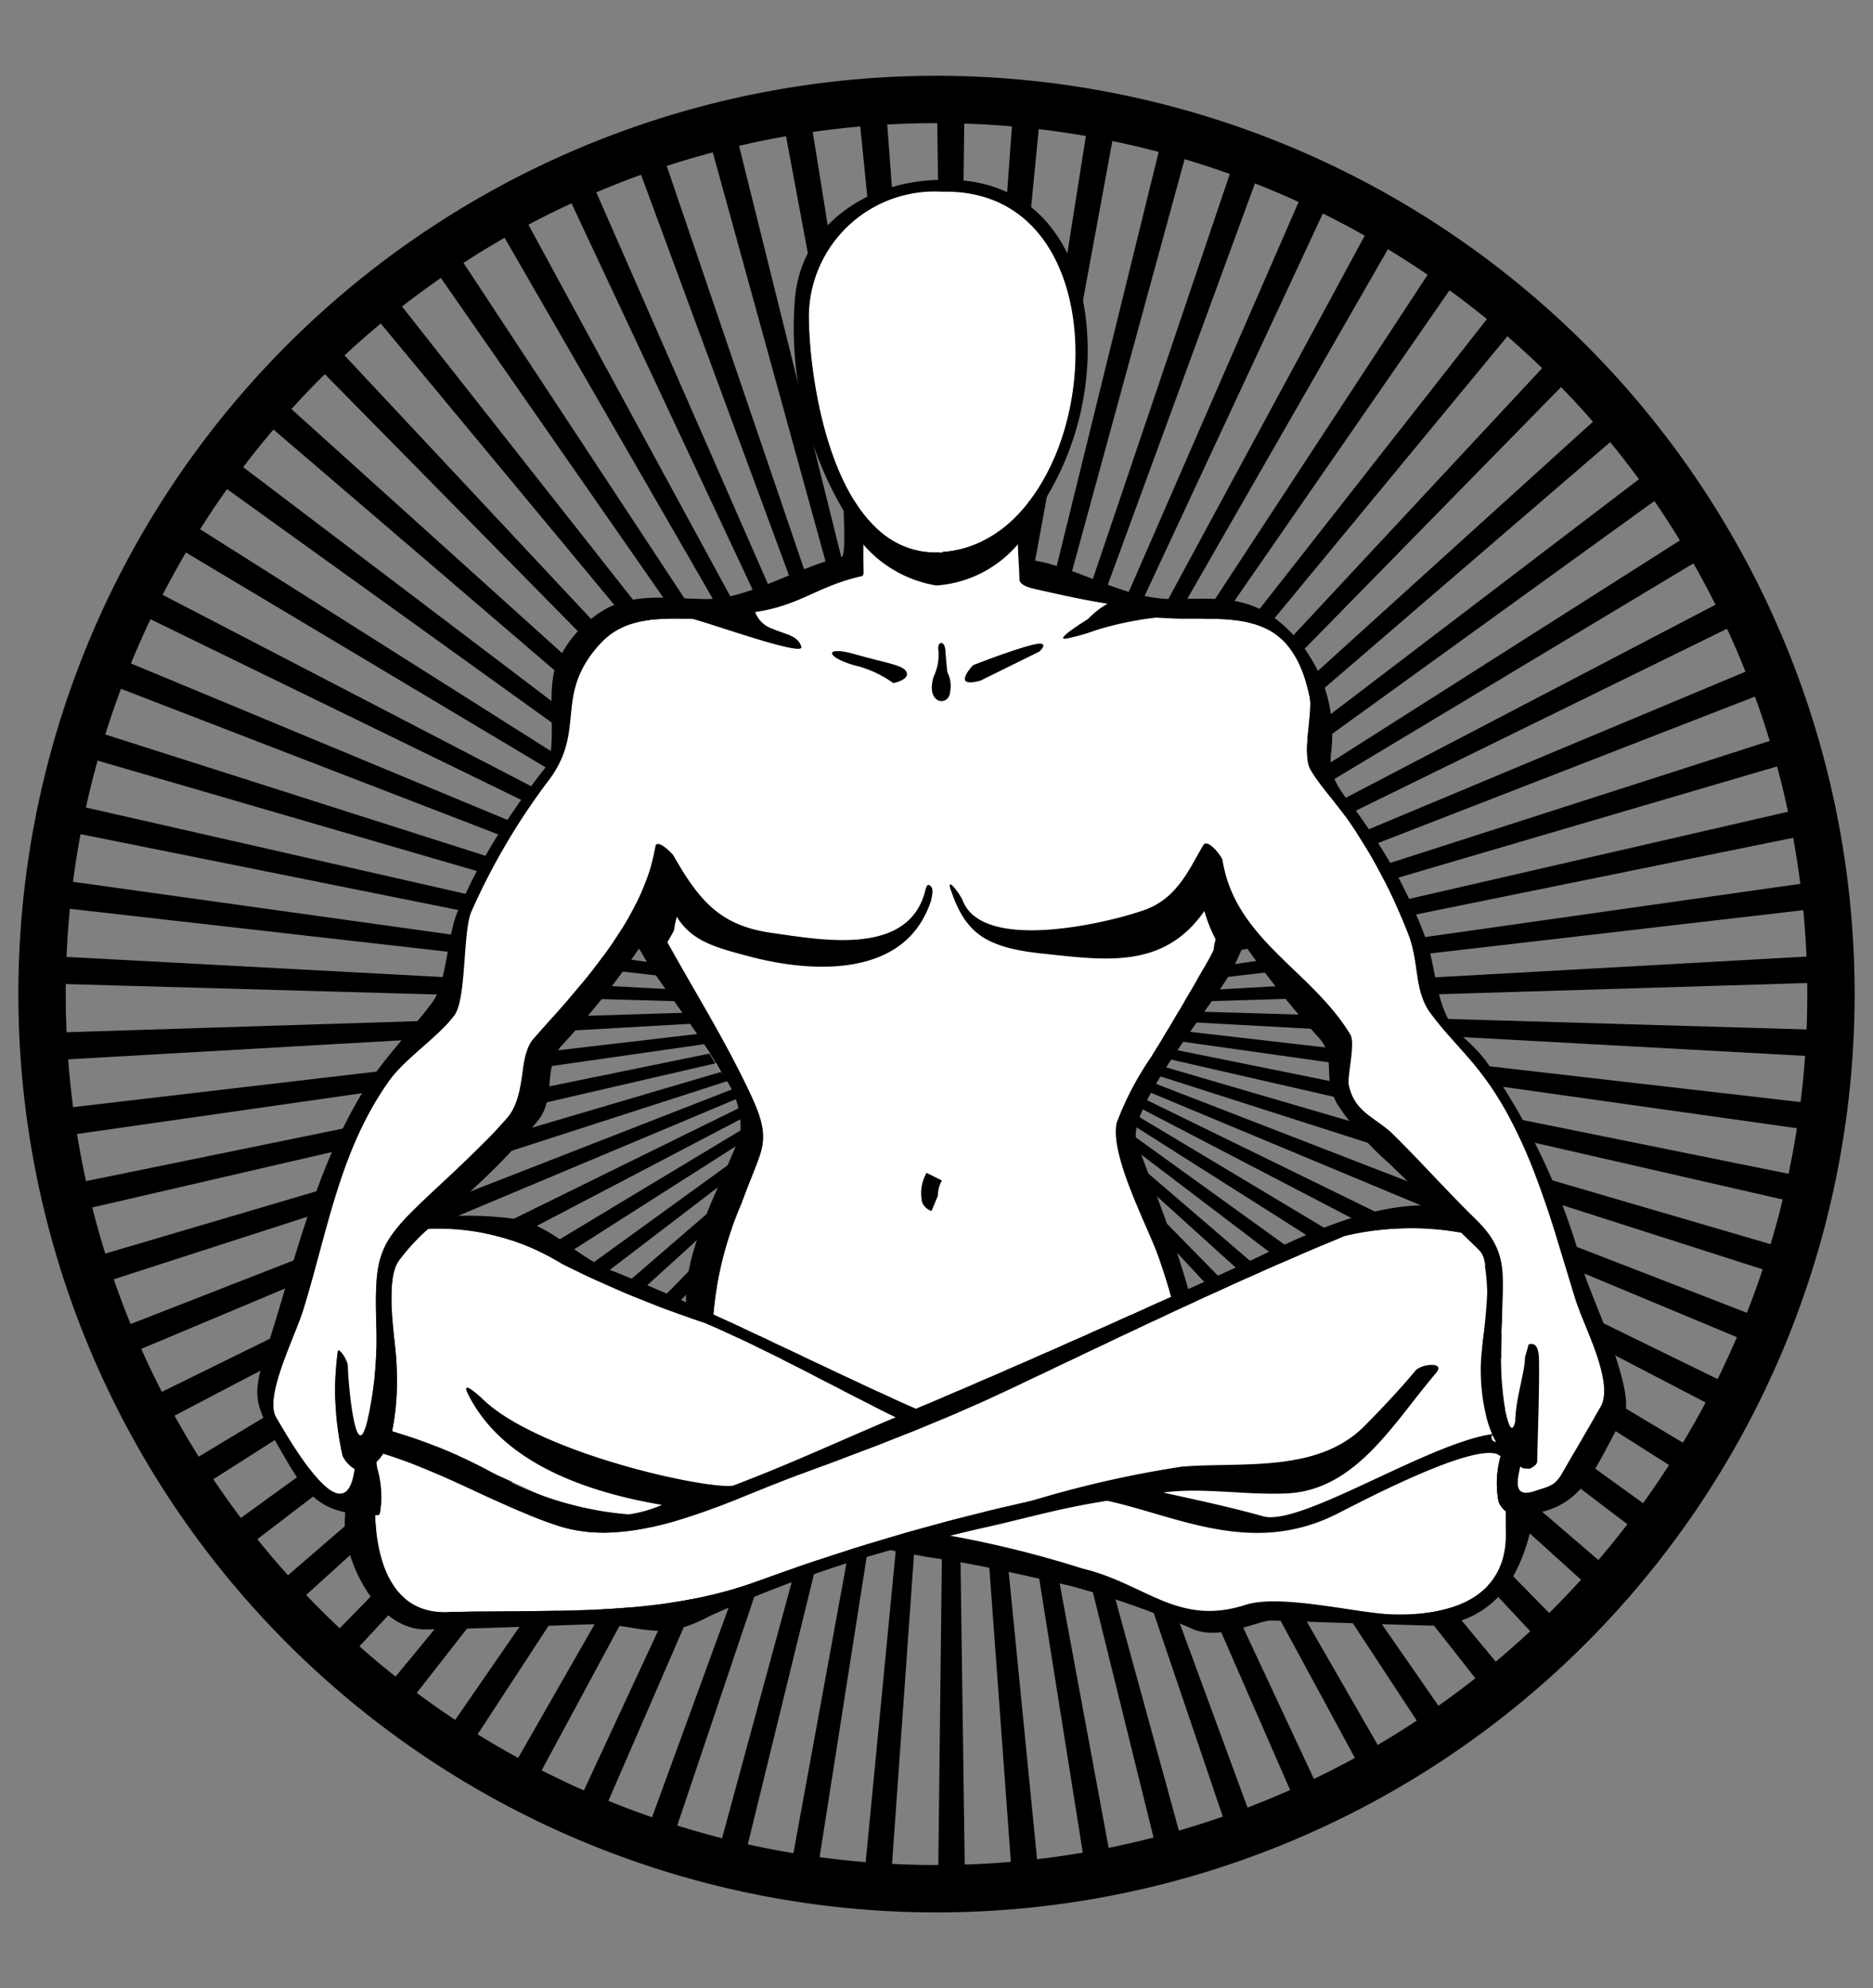 <svg id="Layer_1" data-name="Layer 1" xmlns="http://www.w3.org/2000/svg" viewBox="0 0 86.741 92.058"><rect x="0" y="0" width="86.741" height="92.058" fill="#808080" stroke="none"/><defs><style>.cls-1,.cls-2{fill-rule:evenodd;}.cls-2{fill:#fff;}</style></defs><path d="M43.483,88.549A42.52,42.52,0,1,1,85.89,45.917l0.0.112A42.512,42.512,0,0,1,43.483,88.549Zm0-82.847A40.327,40.327,0,1,0,83.698,46.141l0-.111A40.318,40.318,0,0,0,43.483,5.702Z"/><path class="cls-1" d="M51.198,52.634l.215-.267L76.248,71.247q.378-.494.741-1L51.667,51.991l.191-.284L78.227,68.426c.225-.348.45-.698.665-1.053l-26.8-16.053.166-.3L79.973,65.452c.194-.367.383-.738.568-1.11L52.458,50.617l.141-.312,28.864,12.037c.163-.382.314-.77.466-1.158L52.764,49.885l.113-.322L82.68,59.11c.13-.395.259-.791.377-1.191L53.023,49.135l.086-.332,30.522,6.983c.098-.404.195-.809.281-1.218L53.209,48.361l.058-.338,31.042,4.371c.063-.411.108-.827.16-1.241L53.329,47.573l.029-.341,31.323,1.718c.029-.415.056-.832.073-1.251L53.379,46.78,53.378,46.437l31.402-.953c-.006-.418-.014-.838-.032-1.253L53.359,45.985l-.029-.342,31.268-3.625c-.041-.419-.094-.833-.147-1.247L53.269,45.194l-.058-.338,30.903-6.281c-.075-.414-.15-.826-.237-1.235L53.1,44.417l-.086-.332,30.34-8.908c-.11-.405-.222-.81-.343-1.21L52.887,43.652l-.114-.323L82.31,31.851c-.143-.395-.303-.784-.459-1.174L52.622,42.901l-.141-.312L80.973,28.626q-.266-.574-.548-1.136L52.277,42.184l-.167-.299L79.37,25.519c-.208-.365-.415-.732-.633-1.092L51.866,41.502l-.191-.284L77.514,22.55c-.239-.347-.483-.692-.732-1.031L51.398,40.861,51.184,40.594,75.412,19.746c-.268-.326-.547-.642-.824-.959L50.891,40.25l-.237-.248L73.069,17.132c-.293-.303-.594-.6-.897-.893L50.314,39.705l-.256-.227L70.514,14.719c-.32-.278-.639-.554-.966-.822L49.72,39.178l-.275-.203L67.763,12.524c-.341-.249-.684-.499-1.035-.737L49.062,38.734l-.291-.18,16.064-27.991c-.362-.22-.733-.427-1.102-.635L48.384,38.324l-.306-.154L61.737,8.868c-.38-.187-.764-.366-1.15-.542L47.669,37.978l-.317-.128,11.151-30.409c-.395-.154-.791-.307-1.19-.448L46.929,37.694l-.327-.101L55.155,6.293c-.406-.12-.814-.241-1.227-.349L46.166,37.466l-.335-.072L51.717,5.431c-.415-.085-.836-.154-1.256-.225l-5.079,32.134-.338-.044L48.213,4.883c-.422-.048-.845-.087-1.271-.123L44.594,37.252l-.341-.016.417-32.601c-.395-.012-.789-.031-1.188-.031l-.089.003.414,33.051-.341.016L41.009,4.687c-.428.026-.852.06-1.276.097l3.256,32.55-.339.044L37.469,5.048c-.424.063-.843.137-1.263.212L42.213,37.464l-.334.073-7.909-31.815c-.415.099-.83.199-1.242.31L41.44,37.632l-.327.101L30.539,6.691c-.407.135-.814.266-1.216.412l11.37,30.788-.317.13L27.199,7.953c-.393.169-.781.348-1.168.53l13.941,29.733-.305.154L23.983,9.507c-.377.203-.746.417-1.117.632L39.273,38.584l-.29.18L20.916,11.339q-.538.353-1.064.721L38.616,39.021l-.274.205L18.016,13.428c-.337.265-.673.53-1.002.805L38,39.516l-.256.227L15.299,15.756c-.312.293-.625.586-.927.888L37.41,40.04l-.237.249L12.793,18.306c-.286.319-.564.645-.841.972L36.874,40.625l-.214.267L10.519,21.067c-.258.342-.505.693-.753,1.043l26.616,19.135-.191.284L8.494,24.016q-.343.544-.667,1.1L35.98,41.928l-.166.3L6.727,27.125c-.195.382-.39.762-.574,1.15L35.602,42.622l-.14.314L5.234,30.374c-.162.395-.321.793-.471,1.196l30.53,11.782-.113.325L4.022,33.736c-.126.408-.236.822-.35,1.236l31.388,9.136-.086.332L3.123,37.194c-.091.416-.172.836-.249,1.257l32,6.426-.058.338L2.522,40.71c-.055.423-.11.845-.152,1.272l32.393,3.679-.028.342L2.216,44.261q-.026.638-.032,1.28l32.536.914.001.342L2.216,47.822c.018.428.049.852.08,1.277l32.428-1.852.03.341L2.523,51.365c.055.423.108.845.176,1.266l32.114-4.597.059.338-31.749,6.493c.09.417.183.832.286,1.244l31.562-7.3.086.332L4.014,58.298c.126.407.268.808.406,1.209l30.754-9.93.114.322L5.211,61.632q.241.592.499,1.173L35.467,50.314l.142.311L6.683,64.846c.192.378.385.756.588,1.127l28.534-14.941.167.299L8.415,67.921c.223.36.45.718.684,1.069l27.11-17.275.192.283L10.395,70.834c.253.339.52.667.783.998L36.663,52.365l.214.266L12.622,73.555c.28.316.568.625.858.932L37.181,52.966l.237.247L15.063,76.077c.305.29.611.579.925.86l21.755-23.415.257.226L17.699,78.384c.327.263.655.527.991.781L38.346,54.037l.275.203-18.11,26.219c.348.235.704.459,1.06.682L38.994,54.494l.291.179L23.491,82.279c.367.203.739.397,1.111.59L39.68,54.89l.305.154L26.607,83.836c.382.172.766.342,1.154.502l12.631-29.1.317.128L29.838,85.128c.394.138.788.277,1.188.403l10.113-30.03.327.1L33.159,86.147c.403.104.812.191,1.22.283l7.523-30.724.335.072L36.552,86.86q.616.105,1.239.191l4.885-31.168.339.044L39.988,87.294c.415.035.828.073,1.247.095L43.465,55.951l.341.014-.364,31.486.04.001c.406,0,.807-.019,1.21-.032l-.434-31.457.341-.014,2.295,31.351c.416-.034.83-.07,1.242-.117l-3.087-31.261.339-.044,4.931,30.998c.41-.067.821-.138,1.227-.218L45.831,55.809l.334-.073,7.527,30.438c.403-.103.8-.222,1.199-.336L46.596,55.602l.327-.1L56.99,85.175c.394-.136.785-.277,1.172-.425L47.353,55.362l.318-.129L60.195,83.909c.379-.168.76-.334,1.133-.514L48.087,55.059l.305-.155L63.285,82.389c.363-.2.721-.412,1.077-.622L48.768,54.653l.29-.18L66.227,80.604c.346-.229.687-.467,1.026-.706l-17.809-25.659.275-.205L69.013,78.582c.326-.257.651-.514.97-.781l-19.911-24.048.257-.227L71.625,76.342c.304-.283.606-.568.901-.861L50.663,53.222l.237-.249L74.049,73.896c.278-.307.544-.625.814-.941Z"/><path class="cls-2" d="M33.515,49.839h0c-.319-.502-.65-1.045-.985-1.598.36.541.698,1.081.985,1.598M22.288,64.723h0c-.176-.175-.863-.423-.331.105,2.761,2.739,6.493,3.798,10.327,4.45-.452.168-.149.497-.604.663-.186.068-1.125.388-1.311.435-.227.013-.381-.214-.606-.186a1.903,1.903,0,0,0-.656.075c-2.138.047-4.242-1.164-6.192-2.012a23.194,23.194,0,0,0-4.758-1.979,11.923,11.923,0,0,0,.211-3.032c-.037-1.186-.58-3.892.103-4.865a9.432,9.432,0,0,1,1.359-1.476A10.888,10.888,0,0,1,26.025,58.517a49.314,49.314,0,0,0,6.58,2.724c2.951,1.253,5.883,2.905,8.879,4.385-2.722,1.138-4.736,2.498-7.53,3.559a6.677,6.677,0,0,0-1.053-.429C29.344,68.3,24.89,67.302,22.288,64.723ZM47.146,23.82h0c-.079.082-.158.162-.24.24l-.003.003a5.336,5.336,0,0,1-2.611,1.409h0q-.165.034-.335.057t-.344.034h.019l.047.013.101.027.015.012.083.066a.35.35,0,0,1-.247.596h-.041a.355.355,0,0,1-.132-.678l.057-.016.062-.016-.079.009c-4.776.197-6.015-7.62-6.04-10.905,0-.056,0-.111.001-.167s.002-.109.005-.164.006-.109.009-.163h0a5.537,5.537,0,0,1,1.647-3.607l.083-.081.004-.004a6.479,6.479,0,0,1,4.46-1.738C51.011,8.567,51.288,19.475,47.146,23.82Zm-29.717,43.887h0c.011.091.024.183.039.274a4.621,4.621,0,0,1,.124,2.08c-.03.094-.095.099-.181.099l-.042-.002c.083,2.1.755,4.561,3.332,4.489,5.05-.141,9.848.257,14.539-1.489a99.379,99.379,0,0,1,12.502-3.657L47.783,69.491l.043-.01.02-.005.023-.005.043-.01.04-.01h.003l.043-.01.043-.011.018-.004.025-.006.043-.011.038-.009.005-.001.043-.011.043-.01.016-.004.027-.007.043-.011.036-.009.007-.002.043-.011.043-.011.014-.003.031-.008.043-.011.034-.009.01-.002.044-.011.044-.011.011-.003.076-.02.031-.009.012-.003.044-.012.263-.07.006-.002L49.215,69.124l.027-.007.017-.005.044-.012.044-.012.003-.001c.395-.108.796-.22,1.196-.328l.458.634c-1.591.328-2.959.765-4.743,1.18-1.151.268-2.325.536-3.505.822a69.235,69.235,0,0,1,7.343,1.389c2.914.688,4.979,2.924,8.115,1.909,1.624-.526,4.636.009,6.264.059,2.357.074,5.309-.557,5.26-3.764-.005-.319-.005-.66-.005-1.009a1.105,1.105,0,0,1-.331-.439,4.626,4.626,0,0,1,.09-2.117l-.11-.056c.116-.875.217-1.68.291-2.281.016.087.021.172.039.26.206.933.467,1.433.573.999.01-1.032.471-2.446.479-3.164l.084-.565c.005-.31.347.117.253.423-.419,1.36.38,3.032-.141,4.352-.047.121-.004.445-.112.395l-.169-.085-.168-.056-.112.26c-.138.673-.341,1.469.679,1.135.686-.225.929-.238,1.277-.838q.883-1.525,1.769-3.052c.654-1.127-.792-3.78-1.178-5.028-1.13-3.655-2.18-7.878-4.714-10.882-.674-.799-1.347-1.478-1.986-2.332-.748-1-.537-2.385-.99-3.557a25.282,25.282,0,0,0-2.788-5.331c-.546-.788-1.276-1.554-1.775-2.379-.416-.689.105-2.66-.041-3.365-.792-3.765-2.98-3.633-5.825-3.633-2.457,0-4.689-1.449-7.098-1.99-.274-.062-.098-.785-.098-1.103,0-.329-.141-.8-.141-1.129a6.283,6.283,0,0,1-4.145,1.865,5.175,5.175,0,0,1-3.365-1.531c.012.665-.018,1.519-.018,1.715,0,.079.001.161-.095.182-2.752.618-5.059,1.991-7.881,1.991-1.584,0-3.118-.082-4.284,1.259-2.032,2.337-.899,4.062-2.572,6.358a30.826,30.826,0,0,0-3.582,6.252c-.387,1.003.057,3.743-.511,4.501-.765,1.024-2.4,1.784-3.138,2.815-2.291,3.209-2.703,7.092-3.855,10.815-.368,1.19-1.816,4.021-1.262,4.978,1.142,1.967,3.248,5.312,3.642,2.394a1.435,1.435,0,0,1-.553-.602,13.421,13.421,0,0,1-.234-4.805c.005-.31.334.802.338,1.121.012.745.511,4.457,1.07,1.919a17.057,17.057,0,0,0,.376-4.318c-.055-3.092-.022-3.649,2.212-5.771,1.304-1.239,2.686-2.449,3.866-3.814.902-1.044.493-2.852,1.21-3.652,2.199-2.461,5.095-5.546,5.645-8.898.064-.39.764.305.824.409,1.05,1.819,1.638,3.097,3.353,3.621-.177-.047-.35-.094-.513-.138a4.617,4.617,0,0,1-2.916-2.447,10.733,10.733,0,0,1-1.071,2.544c1.387,2.493,2.773,5.02,4.375,7.381,1.535,2.264.898,2.439-.068,5.153a16.442,16.442,0,0,0-1.302,5.144c3.134,1.436,6.232,2.969,9.376,4.371,3.951-1.665,7.866-3.399,11.82-5.185-.144-.565-.327-1.122-.515-1.673-.514-1.504-1.931-4.899-1.616-6.466a12.074,12.074,0,0,1,1.275-3.07q1.343-2.195,2.613-4.434a9.288,9.288,0,0,0,.831-2.005,11.72,11.72,0,0,1-.739-1.659c-1.877,2.702-4.138,3.015-7.773,3.166-2.311.097-3.508-.493-4.222-2.572l-.063-.167c-.195-.614.374.349.473.661.874,2.759,6.355,1.012,8.385.353,1.54-.501,2.067-1.696,2.85-3.051.184-.32.847.509.876.687.609,3.708,3.848,5.822,5.654,8.815.25.414.107,1.239.205,1.641A4.994,4.994,0,0,0,64.167,52.973c1.298,1.291,2.645,2.531,3.954,3.811,1.514,1.48,1.474,2.236,1.435,4.409-.015.866-.056,1.7-.024,2.533l-.918-1.042.014-.134.001-.009.006-.061.002-.018.006-.054.002-.027.005-.045.008-.075.005-.048.003-.027.007-.059.002-.019.009-.079.009-.08v-.001l.009-.08a9.559,9.559,0,0,0-.01-3.686l-.008-.017L68.667,58.126l-.007-.014-.017-.033-.012-.021-.018-.03-.008-.014-.023-.033-.008-.012-.02-.026-.009-.012-.004-.004-.031-.034c-.273-.278-.562-.544-.841-.816a13.236,13.236,0,0,0-5.395.152c-5.24,2.159-10.357,4.65-15.478,7.077-3.261,1.545-6.529,2.776-9.923,4.024-3.246,1.193-7.537,3.502-11.094,2.297-2.739-.927-5.243-2.468-8.036-3.318a1.953,1.953,0,0,1-.215.288Zm25.685-26.014c-1.082,3.41-5.629,2.318-8.523,1.549a5.424,5.424,0,0,0,.774.167c2.347.336,6.451,1.362,7.341-1.445.084-.262.263-.307.288-.626a.446.446,0,0,1,.119.356Z"/><path class="cls-1" d="M39.622,30.3h0c-1.45-.416-1.429.099-.079.499a5.114,5.114,0,0,1,1.829.832s.748-.15.618-.496-.919-.419-2.369-.835m4.159-.197h0c.031.463.093,1.021.093,1.021a1.405,1.405,0,0,1,.13.904c-.047.716-1.168.591-.76-.708a2.351,2.351,0,0,0,.215-1.217c-.064-.425.29-.463.322 0Zm1.714,1.388h0l.092-.025.015-.004-.015.004-.092.025-.084.023L48.133,30.17s.617-.561-.395-.293c-1.015.267-2.676.925-2.676.925s-1.052,1.099.35.711ZM73.383,58.998h0a30.807,30.807,0,0,0-4.578-9.886,7.524,7.524,0,0,0-1.118-1.149c-1.148-.955-1.146-2.889-1.576-4.277a22.778,22.778,0,0,0-2.902-5.557c-.805-1.229-1.712-1.846-1.568-3.255A6.758,6.758,0,0,0,58.962,28.564c-1.439-1.031-2.998-.827-4.681-.827-1.976,0-3.798-1.125-5.707-1.636a4.938,4.938,0,0,0-.706-.148.361.361,0,0,0,.044-.191V23.869a13.378,13.378,0,0,0,2.455-7.238c.133-4.523-1.981-8.42-6.7-8.306-3.306,0-6.556,1.953-6.855,5.534a16.664,16.664,0,0,0,2.255,9.785c.031.747.084,2.105-.092,2.144-1.972.443-4.294,1.949-6.232,1.949-1.52,0-3.322-.325-4.719.476A5.333,5.333,0,0,0,25.813,30.676c-.609,1.237.095,4.073-.577,4.897a32.483,32.483,0,0,0-3.053,4.582c-.368.651-.658,1.318-.966,1.998-.517,1.141-.51,3.341-1.207,4.273-1.066,1.424-2.294,2.627-3.227,4.165-2.048,3.377-3.009,7.282-4.166,11.021-.949,3.071-1.074,3.034.512,5.769.891,1.537,1.46,2.343,2.857,2.642l-.005.149c-.181,1.941,1.42,5.309,3.748,5.275,2.505-.036,5.011-.149,7.515-.234,2.461-.084,3.16.937,5.631-.388a57.681,57.681,0,0,1,8.364-3.05c.797.157,1.574.302,2.314.411,1.903.28,4.141.814,6.016,1.243A40.239,40.239,0,0,1,55.298,75.456c1.294.493,3.009-.443,3.595-.423,2.427.084,4.857.167,7.286.235a4.334,4.334,0,0,0,3.745-2.007A8.055,8.055,0,0,0,71.007,70.083c2.405-.376,2.862-2.192,4.183-4.471.625-1.076-1.433-5.416-1.807-6.614ZM37.458,14.67h0c.026,3.285,1.265,11.102,6.04,10.905l.079-.008-.062.016-.057.016.22-.024-.047-.013h-.019c7.428-.473,9.047-16.905.011-16.685a5.827,5.827,0,0,0-6.155,5.479Q37.459,14.513,37.458,14.67ZM35.238,73.158h0A99.519,99.519,0,0,1,47.74,69.501a49.994,49.994,0,0,1,7.002-1.593c2.794-.22,6.276.303,8.438-1.87.823-.827,1.619-1.674,2.368-2.569.27-.325,1.405-.431.963.095l-.167.201c-1.894,2.272-3.62,5.225-6.723,5.382-1.915.095-3.96-.291-5.748-.037,1.555.343,3.108.673,4.628,1.099,1.729.484,7.629-3.385,10.603-3.804a5.35,5.35,0,0,1-.226-.635,9.076,9.076,0,0,1-.297-2.634c.036-1.137.695-4.465-.071-5.243-.273-.279-.562-.544-.841-.816a13.236,13.236,0,0,0-5.395.152c-5.24,2.159-10.357,4.65-15.478,7.077-3.261,1.546-6.529,2.777-9.923,4.024-3.246,1.193-7.537,3.502-11.094,2.297-2.739-.927-5.243-2.468-8.036-3.318a1.953,1.953,0,0,1-.215.288l-.099.109c.011.091.024.183.039.274a4.621,4.621,0,0,1,.124,2.08c-.03.094-.095.099-.181.099l-.042-.002c.083,2.1.755,4.562,3.332,4.49,5.05-.142,9.848.256,14.539-1.49ZM26.024,58.517h0a10.879,10.879,0,0,0-6.195-1.617,9.459,9.459,0,0,0-1.359,1.476c-.683.973-.14,3.678-.103,4.865a11.911,11.911,0,0,1-.211,3.033,23.181,23.181,0,0,1,4.759,1.979,15.498,15.498,0,0,0,6.199,1.867,5.95,5.95,0,0,0,1.54-.439c-3.834-.651-7.476-2.094-8.982-5.137-.333-.672.439.004.615.178C24.891,67.302,32.806,68.987,33.954,68.787c2.794-1.062,4.807-2.023,7.529-3.161-2.996-1.481-5.928-3.133-8.879-4.385a49.243,49.243,0,0,1-6.58-2.723Zm-5.554-2.186h0a17.133,17.133,0,0,1,3.187.081c1.876.254,2.936,1.733,4.616,2.397,1.178.466,2.342.971,3.501,1.487-.117-2.472,1.715-5.599,2.51-7.77a3.926,3.926,0,0,0-.769-2.686c-.287-.517-.624-1.058-.985-1.598-1.062-1.597-2.283-3.175-2.756-4.015-.05-.088-.113-.194-.181-.307a38.577,38.577,0,0,1-3.589,4.502c-.856.975-.264,2.375-1.047,3.411a29.556,29.556,0,0,1-3.301,3.444c-.365.349-.774.699-1.186,1.055ZM55.026,59.691h0c.611-.276,1.22-.551,1.834-.831,2.813-1.277,6.19-3.187,9.508-3.043-.674-.637-1.35-1.273-2.007-1.926a13.317,13.317,0,0,1-2.44-2.784c-.718-1.309-.008-2.089-.826-3.039a45.74,45.74,0,0,1-3.491-4.37,9.691,9.691,0,0,1-.685,1.451c-.902,1.578-4.814,6.267-4.271,7.753.817,2.233,1.736,4.485,2.378,6.788Zm14.086,6.742h0c-.091.201.005.305.171.336-.06-.109-.119-.218-.17-.336Zm-4.634,8.319h0c2.358.074,5.309-.557,5.261-3.764-.005-.319-.005-.66-.005-1.009a1.108,1.108,0,0,1-.331-.439,4.617,4.617,0,0,1,.09-2.117c-.92-.843-6.614,2.193-7.6,2.686-3.924,1.961-7.373.088-10.62-.62-2.075.336-2.852.581-5.012,1.083-1.15.268-1.082.248-2.262.533a48.98,48.98,0,0,1,6.115,1.518c2.917.689,4.427,2.702,7.563,1.687,1.626-.527,5.176.391,6.803.441Zm9.647-9.601q-.883,1.527-1.768,3.052c-.348.6-.591.613-1.277.838-1.019.333-.817-.462-.679-1.135l.136.081.3.02c.182-.079.347-.202.351-.332.027-1.244.105-3.251.086-4.663-.005-.319-.03-.904-.48-.763l-.169.594c-.007.717-.442,1.948-.452,2.98-.106.435-.252.457-.458-.476a17.486,17.486,0,0,1-.159-4.154c.039-2.173.325-3.233-1.187-4.714-1.31-1.279-2.493-2.607-3.79-3.898-.876-.869-1.802-1.026-2.111-2.305-.097-.402.318-1.957.07-2.371-1.808-2.992-5.318-4.376-5.928-8.085-.029-.177-.693-1.007-.877-.686-.783,1.355-1.31,2.55-2.85,3.05-2.03.659-7.38,1.839-8.298-.483-.12-.305-.755-1.144-.561-.529l.064.167c.714,2.079,1.912,2.573,4.214,2.817,2.884.306,5.595.729,7.473-1.973a7.001,7.001,0,0,0,.524,1.315c-.196.673.07.245-.307.911q-1.268,2.239-2.613,4.434a14.12,14.12,0,0,0-1.668,3.157c-.316,1.567,1.495,4.874,2.009,6.378.188.551.371,1.108.515,1.673-3.955,1.785-7.869,3.52-11.82,5.185-3.145-1.402-6.242-2.935-9.376-4.371a16.45,16.45,0,0,1,1.302-5.144c.967-2.714,1.509-2.789.325-5.256-1.185-2.47-2.371-4.342-3.758-6.836.465-.819.207-.31.436-1.183.699,1.161,1.874,1.444,3.365,1.841,2.824.752,7.248,1.053,8.404-2.592.031-.098.123-.479.031-.606-.23-.318-.267.088-.35.35-.89,2.807-4.734,2.088-7.08,1.753-2.386-.341-3.33-1.498-4.534-3.584-.061-.104-.76-.799-.824-.409-.551,3.352-3.445,6.436-5.645,8.898-.716.8-.307,2.608-1.21,3.652-1.179,1.364-2.561,2.574-3.866,3.814-2.234,2.123-2.267,2.68-2.212,5.771A17.046,17.046,0,0,1,17.046,65.65c-.558,2.538-.925-1.639-.937-2.384-.003-.32-.466-.965-.471-.655a13.426,13.426,0,0,0,.234,4.805,1.438,1.438,0,0,0,.553.602c-.394,2.918-2.5-.427-3.642-2.394-.554-.957.894-3.788,1.263-4.977,1.151-3.723,1.696-7.407,3.987-10.616.738-1.031,2.24-1.99,3.006-3.014.568-.758.389-3.765.775-4.767a30.586,30.586,0,0,1,3.649-6.186c1.673-2.297.208-3.822,2.24-6.159,1.165-1.34,2.7-1.259,4.284-1.259.326,0,5.259,1.805,5.125,1.309-.149-.543-.788-.593-1.33-.839a1.276,1.276,0,0,1-.809-.779c2.074-.294,2.877-1.196,4.92-1.655.098-.022.097-.103.097-.183,0-.196-.006-.633-.018-1.298a5.687,5.687,0,0,0,3.392,1.909A5.455,5.455,0,0,0,47.14,25.2c0,.328.071,1.294.071,1.623,0,.318.641.433.914.495,1.088.244,2.142.477,3.167.635a4.09,4.09,0,0,0-.911.713s-1.699,1.043-.96.894a9.576,9.576,0,0,0,1.377-.395,15.456,15.456,0,0,1,2.734-.568c.426.024.851.049,1.296.049,2.845,0,5.034-.132,5.826,3.632.147.705-.374,2.676.041,3.365.499.825,1.23,1.592,1.776,2.379a25.298,25.298,0,0,1,2.787,5.331c.453,1.172.241,2.557.99,3.557.639.854,1.311,1.533,1.986,2.332,2.534,3.003,3.584,7.227,4.714,10.882C73.335,61.371,74.78,64.024,74.126,65.151ZM42.91,54.306a1.915,1.915,0,0,0-.206,1.36.703.703,0,0,0,.436.406l.296-.709a1.444,1.444,0,0,1,.184-.703Z"/></svg>